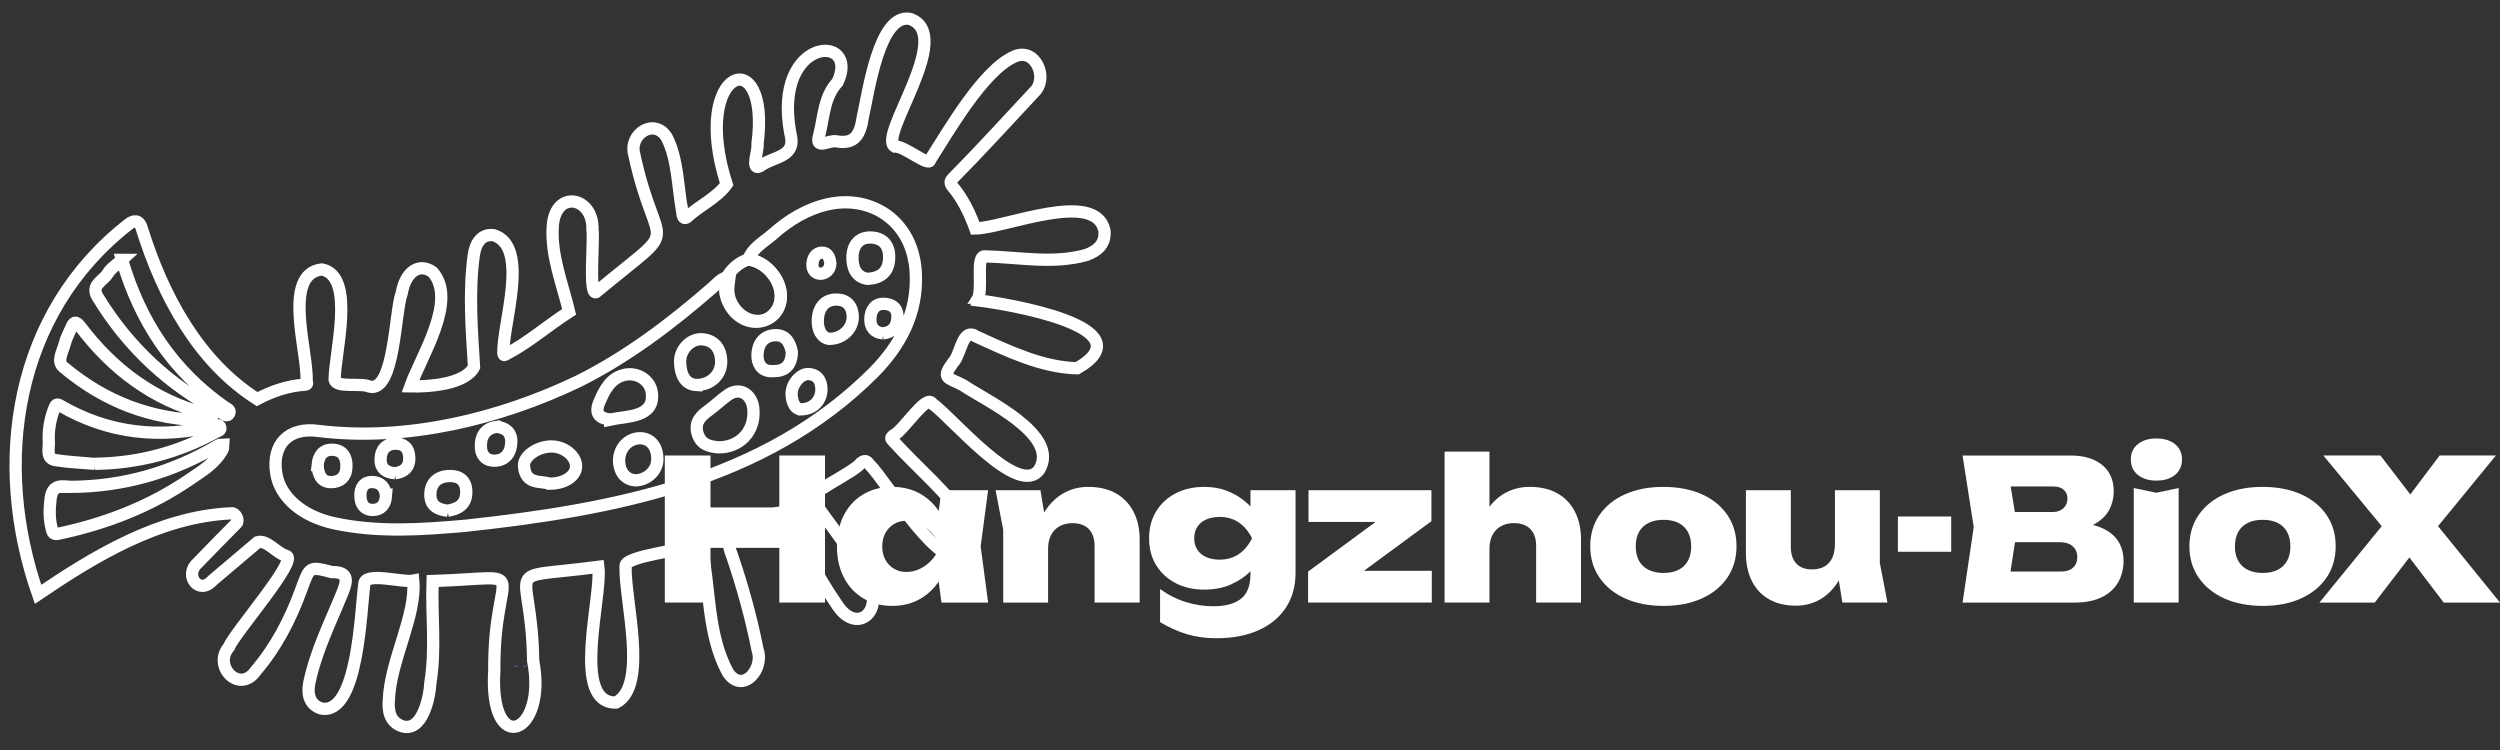<?xml version="1.0" encoding="UTF-8"?>
<svg id="Layer_1" data-name="Layer 1" xmlns="http://www.w3.org/2000/svg" viewBox="0 0 1224.05 367.28">
  <rect x="0" y="0" width="1224.05" height="367.28" fill="#333333" stroke="none"/>
  <defs>
    <style>
      .cls-1 {
        fill: none;
        stroke: #fff;
        stroke-miterlimit: 10;
        stroke-width: 6px;
      }

      .cls-2 {
        fill: #485e94;
      }

      .cls-2, .cls-3 {
        stroke-width: 0px;
      }

      .cls-3 {
        fill: #fff;
      }
    </style>
  </defs>
  <path class="cls-2" d="m256,326.61c.57-.76,1.33-.89,2.16-.83-.59.7-1.3.98-2.16.83Z"/>
  <path class="cls-2" d="m253.81,326.6c-.97.19-1.81-.11-2.53-.84.91.05,1.82.08,2.53.84Z"/>
  <path class="cls-2" d="m250.65,325.42c-.35-.03-.63-.19-.77-.58.4-.04.71.07.77.58Z"/>
  <g>
    <path class="cls-1" d="m333.58,100.24.37,2.91c-2.12-11.65-2.05-25.2-7.47-35.83-6.02-9.87-18.75-1.65-15.92,8.35,10.88,50.8,24.78,31.24-18.76,67.4-3.63,1.41-.89-26.16-1.72-30.62.56-16.07-17.94-19.77-19.41-2.11-1.1,14.67,4.73,28.61,7.99,42.34-10.38,6.62-19.77,14.96-30.69,20.65-.73.39-1.33,1.11-1.54-.41-.34-14.33,13.08-52.19-4.7-57.76-6.07-.81-8.98,4.06-9.77,9.86-2.49,18.21-.98,36.47.13,54.7-4.51,8.54-22.22,9.66-31.18,9.47,5.22-14.69,23.26-42.05,10.91-55.99-6.62-4.7-13.29-.16-15.13,10.35-3.39,8.83-3.42,48.83-15.79,45.73-4.08-1.95-16.05.79-17.06-3.29-.03-12.78,10.52-50.84-6.25-54.07-19.64,2.16-6.74,40.82-7.49,54.34.08.83.9,1.96-.78,2.08-8.26.55-15.99,3.12-23.4,7.07-28.5-18.01-46.07-50.07-56.51-83.64-1.36-4.72-4.45-3.6-6.34-2.05C6.96,153.29-3.91,226.64,18.63,291c26.99-18.27,59.13-38.09,94.61-39.68,2.1-.37,3.88,3.49,2.62,4.81-6.39,6.56-12.88,13-19.2,19.63-6.59,5.72.59,15.88,7.32,8.47,7.38-6.28,14.79-12.53,22.18-18.79,4.5-1.31,9.33,5.49,13.97,6.71,6.36,1.62-25.38,37.79-28.11,44.72-7.95,9.38,5.32,23.06,13.23,11.55,9.82-11.43,16.8-24.89,22.09-39.29,4.33-11.77,3.91-11.95,15.12-9.03,8.05-.08,7.88,3.71,5.09,10.41-5.86,14.39-12.88,28.32-16.11,43.85-1.2,5.74.34,10.88,5.92,12.55,18.05,3.31,19.24-48.06,21.01-60.87-.03-6.27,18.88-.67,23.97-1.73,1.59,17.17-11.22,39.06-11.95,58.37-.46,5.38.5,10.6,6.04,12.73,10.31,3.77,13.96-13.97,14.31-21.26,2.69-16.34.46-33.19,1.06-49.67,51.22-1.71,29.76-9.18,30.22,43.86-2.64,42.59,26.02,31.63,19.03-4.81-.69-49.49-17.86-39.45,31.92-45.99,1.93,14.52-13.68,67.04,8.71,66.43,15.99-8.33,4-50.67,4.62-66.79-.72-4.95,29.57-7.93,35.22-10.71,1.43-.35,1.83-.1,2.05,1.48,4.1,20.32,2.75,42.92,12.85,61.37,7.17,10.67,17.8-1.74,14.53-11.07-3.15-15.76-7.39-31.21-12.55-46.28-3.68-9.35-1.04-12.55,7.9-14.46,6.98-.85,16.52-12.59,20.8-2.41,6.51,14.15,13.71,27.95,22.48,40.64,9.52,15.37,23.28,3.74,15.64-10.26-7.67-14.77-17.9-27.5-27.42-40.8-3.3-2.87,20.61-13.45,23.76-18.03,1.97-1.52,2.78-1.04,4.18.79,8.81,8.78,35.3,54.67,47.78,44.28,4.93-4.46,3.73-9.94.78-15.14-10.33-15.45-24.85-27.28-37.21-40.86-.92-.99-1.04-1.4.13-2.41,4.84-1.94,16.26-20.61,19.17-15.75,9.83,6.94,42.29,46.5,52.47,32.36,10.25-17.13-26.17-33.73-37.4-41.36-7.38-3.87-10.73-3.04-4.88-10.99,4.04-3.92,4.41-17.56,11.49-12.76,15.63,7.13,31.99,15.04,49.33,15.51,34.95-20.17-35.05-31.68-48.76-33.29.02-.12-.03-.19-.14-.21,3.02-4.74-.81-20.72,3.36-21.32,16.7.35,33.76,3.97,50.15-.7,5.25-1.96,9.37-5.22,8.75-11.94-4.45-20.27-48.6-1.31-63.23-.99-2.69-7.44-6.21-14.72-11.28-20.69-1.41-1.82-.85-2.78.56-4.17,13.44-13.61,26.3-27.74,39.37-41.74,7.55-6.86.68-22.49-9.73-17.49-15.07,6.75-31.86,36.07-41.09,50.54-.23,3.64-12.78-7.06-17.29-6.6-8.5-4.88,29.69-54.61,7.56-62.44-15.27-3.1-20.52,36.62-23.14,47.79-1.3,8.97-4,13.62-12.79,12.16-3.58-.99-10.93,4.63-8.6-3.08,2.32-8.95,2.22-18.73,8.99-25.94,11.39-24.01-31.92-22.7-23.16,24.9,3.32,12.15-7.79,11.04-15.02,16.37-4.48,2.13-.4-8.63-1.03-10.95,6.6-50.86-33.45-37.31-15.11,19.7-4.75,6.65-13.45,10.55-19.58,16.23-2.14,1.21-2.02-2.07-2.2-3.35"/>
    <path class="cls-1" d="m34.16,238.37c-3.62-.24-8.57-1.59-9.42,6-.53,4.77-.7,9.46.49,14.1.4,1.56.48,3.46,3.14,2.9,23.05-4.86,44.9-13.14,64.84-26.84,5.84-4.01,12.11-7.62,15.79-14.46.32-.59.16-1.48.22-2.23-.78.06-1.69-.16-2.31.21-22.43,13.26-46.33,20.23-72.77,20.34Zm12.22-11.29c21.02-.24,40.86-5.41,59.6-15.69.82-.45,2.29-.64,1.88-2.12-.43-1.56-1.86-1-2.8-.77-26.38,6.42-51.77,4.02-75.85-10.07-1.38-.81-1.94-.18-2.45,1.09-2.19,5.39-3.2,11.17-2.85,16.91.18,3-1.54,8.07,3.24,8.85,6.35,1.03,12.82,1.24,19.24,1.8Zm53.86-21.26c.98-.33,3.26,1.02,3.49-1.29.21-2.11-2.13-1.59-3.39-2.06-24.82-6.52-45.01-21.36-60.97-42.5-2.31-3.04-3.29-2.37-4.52.55-1.07,2.56-2.49,5.03-3.14,7.72-.91,3.77-4.13,8.58-.68,11.48,20.21,17.02,43.24,25.76,69.21,26.09Zm-40.5-78.6c-2.85,2.64-5.57,4.22-6.98,6.7-2.03,3.57-8.57,5.55-4.98,11.45,15.23,25.01,35.63,43.58,60.4,56.47,1.21.63,3.01,2.71,4.09.5.83-1.71-1.43-2.4-2.53-3.2-25.01-17.63-40.97-41.33-50-71.92Z"/>
    <path class="cls-1" d="m366.36,127.05c2.34-5.94,7.61-8.47,11.84-12.23,8.07-7.18,16.98-12.55,27.24-14.83,20.8-4.62,41.66,7.89,42.94,33.65.99,19.82-7.6,35.49-20.54,48.65-53.64,53.73-128.33,67.37-200.03,75.14-21.42,1.88-42.81,3.39-64.16-1.22-15.35-3.31-26.44-12.53-28.37-24.3-2.32-14.21,5.96-23.03,20.75-20.89,43.03,5.18,88.19-5.68,127.12-24.31,23.96-11.95,45.4-28.15,65.89-46.01,2.43-2.12,4.59-5.05,8.19-5.02-.24,2.11-.71,4.22-.68,6.33.12,8.33,7.59,15.66,15.24,15.12,6.6-.47,11.08-6.15,10.48-13.32-.68-8.19-8.1-16.01-15.91-16.76Zm-14.68,91.98c10.55.11,17.78-7.81,17.23-17.89-.15-7.77-6.7-12.49-13.18-7.25-2.95,2.13-5.63,4.71-8.57,6.86-3.82,2.79-7.3,5.78-5.6,11.54,1.73,5.85,6.46,6.32,10.12,6.74Zm-52.93-13.6c8.16-1.79,22.16-.82,20.35-13.42-.85-5.81-6.9-9.72-12.92-8.56-7.01,1.35-10.14,7.25-12.78,13.54-2.41,5.74.33,7.87,5.35,8.44Zm-29.79,31.39c7.64.04,13.12-3.82,13.1-8.56-.02-5.01-5.81-9.66-12.03-9.67-6.83,0-13.92,4.83-13.47,9.72.83,9.14,8.16,6.99,12.4,8.51Zm71.9-48.31c7.29.06,12.49-5.22,12.25-11.83-.23-6.23-3.56-10.11-9.25-10.56-5.81-.46-11.08,5.16-10.88,11.25.21,6.27,2.55,10.81,7.88,11.14Zm-29.96,46.69c6.24-.05,11.19-5.08,10.95-10.67-.26-15.05-19.32-11.92-18.73,1.78.42,5.45,3.54,8.48,7.78,8.89Zm81.2-34.76c6.33-.06,10.31-4.63,10.08-10.31-.2-4.65-2.73-6.86-6.38-7-4.04-.16-8.46,5.2-8.21,10.07.22,4.24,1.98,7.16,4.51,7.24Zm32.66-63.9c6.45-.35,10.46-3.37,10.6-10.4.13-6.12-3.13-9.54-8.63-9.85-5.75-.32-9.12,3.32-9.34,9.27-.21,5.46,1.74,10.13,7.37,10.98Zm-19.06,29.35c6.61.26,11.87-4.89,11.84-10.71-.03-5.1-2.82-8.26-7.35-8.5-6.13-.32-9.55,3.68-9.78,10.11-.16,4.58,1.75,8.35,5.28,9.1Zm-17.97,6.48c-.83-4.01-2.62-8.29-7.88-8.26-5.38.03-8.65,3.5-8.96,9.41-.24,4.58,2.11,8,6.29,8.19,5.13.22,10.26-.75,10.55-9.34Zm-144.43,36.57c-4.97.66-7.78,3.73-7.86,9.24-.07,5.06,2.85,7.62,7.15,7.38,4.97-.29,7.66-3.96,7.76-9.21.09-4.75-2.88-6.86-7.04-7.4Zm-87.79,18.78c.24,4.71,1.83,8.38,6.63,8.34,4.36-.04,7.4-2.46,7.5-7.69.1-4.91-2.14-7.99-6.73-8.18-4.56-.18-6.94,2.69-7.41,7.53Zm37.94,3.97c4.04-.5,7.05-2.49,6.95-7.6-.09-4.78-2.87-7.02-6.97-6.88-4.35.15-7.05,2.91-7.08,7.73-.04,4.78,2.99,6.45,7.11,6.75Zm238.84-68.47c4.14-.38,6.92-2.77,7.12-7.74.19-4.87-2.91-6.64-6.68-6.74-4.27-.11-6.44,3.1-6.58,7.3-.14,3.96,1.81,6.81,6.15,7.18Zm-213.11,86.84c4.83-.83,9.1-2.68,9.13-9.13.02-6.14-3.97-8.11-8.73-7.86-5.1.27-8.89,3.22-8.87,9.22.02,5.55,3.9,7.22,8.48,7.77Zm-30.17-7.29c-.4-4.23-2.68-6.61-6.54-6.77-4.09-.17-6.06,2.51-6.02,6.76.04,4.2,2.09,6.96,6.05,6.93,3.85-.03,6.21-2.39,6.52-6.92Zm217.56-113.73c-.3-2.83-1.19-5.39-4.08-5.34-2.97.04-4.5,2.52-4.68,5.52-.48,6.73,8.49,6.16,8.76-.18Z"/>
    <path class="cls-1" d="m366.36,127.05c7.81.75,15.23,8.57,15.91,16.76.59,7.16-4.59,13.24-11.19,13.71-7.66.54-14.33-5.72-15.89-13.91-.39-2.04.49-7.26.49-7.26,1.89-4.33,6.36-8.03,10.68-9.31Z"/>
  </g>
  <g>
    <path class="cls-3" d="m325.5,223.02h22.37v72h-22.37v-72Zm12.58,25.44h52.51v19.78h-52.51v-19.78Zm43.49-25.44h22.37v72h-22.37v-72Z"/>
    <path class="cls-3" d="m465.85,267.57c-.77,5.82-2.45,10.93-5.04,15.31-2.59,4.38-5.92,7.78-9.98,10.18-4.06,2.4-8.72,3.6-13.97,3.6s-10.02-1.22-14.11-3.65c-4.1-2.43-7.28-5.84-9.55-10.22-2.27-4.38-3.41-9.46-3.41-15.22s1.14-11.02,3.41-15.41c2.27-4.38,5.46-7.78,9.55-10.18,4.09-2.4,8.8-3.6,14.11-3.6s9.9,1.18,13.97,3.55c4.06,2.37,7.41,5.75,10.03,10.13,2.62,4.38,4.29,9.55,4.99,15.5Zm-33.89,0c0,2.43.5,4.58,1.49,6.43.99,1.86,2.38,3.33,4.18,4.42,1.79,1.09,3.84,1.63,6.14,1.63s4.64-.54,6.82-1.63c2.18-1.09,4.1-2.56,5.76-4.42,1.66-1.86,2.88-4,3.65-6.43-.77-2.43-1.98-4.59-3.65-6.48-1.67-1.89-3.58-3.38-5.76-4.46-2.18-1.09-4.45-1.63-6.82-1.63s-4.35.54-6.14,1.63c-1.79,1.09-3.18,2.58-4.18,4.46-.99,1.89-1.49,4.05-1.49,6.48Zm28.99,27.46l-2.59-19.58,2.69-7.87-2.69-7.78,2.59-19.78h22.85l-3.65,27.46,3.65,27.55h-22.85Z"/>
    <path class="cls-3" d="m487.45,240.02h21.98l3.74,22.75v32.26h-21.98v-35.62l-3.74-19.39Zm45.31-1.63c5.38,0,9.92,1.06,13.63,3.17,3.71,2.11,6.58,5.1,8.59,8.98,2.02,3.87,3.02,8.4,3.02,13.58v30.91h-22.08v-27.74c0-3.58-.95-6.34-2.83-8.26-1.89-1.92-4.56-2.88-8.02-2.88-2.43,0-4.54.51-6.34,1.54-1.79,1.02-3.17,2.46-4.13,4.32-.96,1.86-1.44,4.1-1.44,6.72l-6.62-3.46c.83-5.95,2.51-10.91,5.04-14.88,2.53-3.97,5.62-6.96,9.26-8.98,3.65-2.02,7.62-3.02,11.9-3.02Z"/>
    <path class="cls-3" d="m589.59,288.69c-5.18,0-9.81-1.04-13.87-3.12-4.07-2.08-7.26-5.01-9.6-8.78-2.34-3.78-3.5-8.19-3.5-13.25s1.17-9.47,3.5-13.25c2.33-3.78,5.53-6.7,9.6-8.78,4.06-2.08,8.69-3.12,13.87-3.12,3.97,0,7.55.59,10.75,1.78,3.2,1.19,6.05,2.77,8.54,4.75,2.5,1.98,4.58,4.11,6.24,6.38,1.66,2.27,2.93,4.51,3.79,6.72s1.3,4.14,1.3,5.81c0,2.24-.67,4.79-2.02,7.63-1.34,2.85-3.31,5.58-5.9,8.21-2.59,2.62-5.79,4.79-9.6,6.48-3.81,1.7-8.18,2.54-13.1,2.54Zm22.66-7.58v-9.22l.77-2.5v-14.5l-.77-2.02v-12.86h22.08v40.32c0,6.72-1.6,12.48-4.8,17.28s-7.7,8.48-13.49,11.04c-5.79,2.56-12.62,3.84-20.5,3.84-5.18,0-9.97-.66-14.35-1.97-4.38-1.31-8.78-3.28-13.2-5.9v-16.22c3.97,2.88,8.17,5.01,12.62,6.38,4.45,1.38,8.94,2.06,13.49,2.06,5.89,0,10.38-1.22,13.49-3.65,3.1-2.43,4.66-6.46,4.66-12.1Zm-14.98-7.1c3.46,0,6.51-.88,9.17-2.64,2.66-1.76,4.85-4.37,6.58-7.82-1.79-3.52-4.02-6.14-6.67-7.87-2.66-1.73-5.68-2.59-9.07-2.59-2.56,0-4.79.42-6.67,1.25-1.89.83-3.34,2.03-4.37,3.6-1.02,1.57-1.54,3.44-1.54,5.62s.5,3.95,1.49,5.52c.99,1.57,2.43,2.78,4.32,3.65,1.89.86,4.14,1.3,6.77,1.3Z"/>
    <path class="cls-3" d="m640.47,295.02v-15.17l36.29-26.69,15.74,2.4h-51.84v-15.55h60.19v15.17l-36.29,26.69-13.34-2.4h49.82v15.55h-60.58Z"/>
    <path class="cls-3" d="m707.29,221.1h21.98v73.92h-21.98v-73.92Zm41.66,17.28c5.31,0,9.84,1.06,13.58,3.17,3.74,2.11,6.61,5.1,8.59,8.98,1.98,3.87,2.98,8.4,2.98,13.58v30.91h-21.98v-27.74c0-3.58-.95-6.34-2.83-8.26-1.89-1.92-4.59-2.88-8.11-2.88-2.43,0-4.54.51-6.34,1.54-1.79,1.02-3.17,2.46-4.13,4.32-.96,1.86-1.44,4.1-1.44,6.72l-6.62-3.46c.83-5.95,2.51-10.91,5.04-14.88,2.53-3.97,5.62-6.96,9.26-8.98,3.65-2.02,7.65-3.02,12-3.02Z"/>
    <path class="cls-3" d="m814.52,296.66c-7.17,0-13.44-1.22-18.82-3.65-5.38-2.43-9.57-5.84-12.58-10.22-3.01-4.38-4.51-9.49-4.51-15.31s1.5-10.93,4.51-15.31c3.01-4.38,7.2-7.78,12.58-10.18s11.62-3.6,18.72-3.6,13.44,1.2,18.82,3.6,9.55,5.79,12.53,10.18c2.98,4.38,4.46,9.49,4.46,15.31s-1.49,10.93-4.46,15.31c-2.98,4.38-7.15,7.79-12.53,10.22-5.38,2.43-11.62,3.65-18.72,3.65Zm0-16.13c2.88,0,5.33-.51,7.34-1.54,2.02-1.02,3.55-2.51,4.61-4.46,1.06-1.95,1.58-4.27,1.58-6.96s-.53-5.1-1.58-7.06c-1.06-1.95-2.59-3.44-4.61-4.46-2.02-1.02-4.46-1.54-7.34-1.54s-5.34.51-7.39,1.54c-2.05,1.02-3.6,2.51-4.66,4.46-1.06,1.95-1.58,4.3-1.58,7.06s.53,5.01,1.58,6.96c1.06,1.95,2.61,3.44,4.66,4.46,2.05,1.02,4.51,1.54,7.39,1.54Z"/>
    <path class="cls-3" d="m879.32,296.56c-5.12,0-9.52-1.06-13.2-3.17-3.68-2.11-6.48-5.1-8.4-8.98-1.92-3.87-2.88-8.37-2.88-13.49v-30.91h21.98v27.74c0,3.52.9,6.24,2.69,8.16,1.79,1.92,4.32,2.88,7.58,2.88,2.5,0,4.58-.48,6.24-1.44,1.66-.96,2.93-2.37,3.79-4.22.86-1.86,1.3-4.13,1.3-6.82l6.62,3.46c-.77,5.82-2.4,10.74-4.9,14.74-2.5,4-5.52,7.01-9.07,9.02-3.55,2.02-7.47,3.02-11.76,3.02Zm22.75-1.54l-3.65-22.75v-32.26h21.98v35.62l3.74,19.39h-22.08Z"/>
    <path class="cls-3" d="m929.24,252.88h26.11v17.28h-26.11v-17.28Z"/>
    <path class="cls-3" d="m1013.43,259.89l1.82-4.03c5.44.13,9.98.98,13.63,2.54,3.65,1.57,6.37,3.73,8.16,6.48,1.79,2.75,2.69,5.98,2.69,9.7,0,3.9-.88,7.41-2.64,10.51-1.76,3.1-4.43,5.54-8.02,7.3-3.58,1.76-8.03,2.64-13.34,2.64h-54.82l5.47-36.96-5.47-35.04h52.8c6.66,0,11.86,1.55,15.6,4.66,3.74,3.1,5.62,7.41,5.62,12.91,0,3.07-.69,5.98-2.06,8.74-1.38,2.75-3.65,5.07-6.82,6.96-3.17,1.89-7.38,3.09-12.62,3.6Zm-30.62,30.14l-8.54-10.18h34.85c2.5,0,4.45-.62,5.86-1.87,1.41-1.25,2.11-2.99,2.11-5.23,0-2.11-.74-3.85-2.21-5.23-1.47-1.38-3.62-2.06-6.43-2.06h-28.99v-14.78h25.82c1.98,0,3.65-.61,4.99-1.82,1.34-1.21,2.02-2.82,2.02-4.8,0-1.66-.59-3.06-1.78-4.18-1.18-1.12-2.86-1.68-5.04-1.68h-31.1l8.45-10.18,4.9,30.05-4.9,31.97Z"/>
    <path class="cls-3" d="m1055.77,235.31c-3.71,0-6.72-.93-9.02-2.78-2.3-1.86-3.46-4.38-3.46-7.58s1.15-5.63,3.46-7.49c2.3-1.86,5.31-2.78,9.02-2.78s6.9.93,9.17,2.78c2.27,1.86,3.41,4.35,3.41,7.49s-1.14,5.73-3.41,7.58c-2.27,1.86-5.33,2.78-9.17,2.78Zm-11.04,3.65l11.04,2.3,10.94-2.3v56.06h-21.98v-56.06Z"/>
    <path class="cls-3" d="m1107.89,296.66c-7.17,0-13.44-1.22-18.82-3.65-5.38-2.43-9.57-5.84-12.58-10.22-3.01-4.38-4.51-9.49-4.51-15.31s1.5-10.93,4.51-15.31c3.01-4.38,7.2-7.78,12.58-10.18s11.62-3.6,18.72-3.6,13.44,1.2,18.82,3.6,9.55,5.79,12.53,10.18c2.98,4.38,4.46,9.49,4.46,15.31s-1.49,10.93-4.46,15.31c-2.98,4.38-7.15,7.79-12.53,10.22-5.38,2.43-11.62,3.65-18.72,3.65Zm0-16.13c2.88,0,5.33-.51,7.34-1.54,2.02-1.02,3.55-2.51,4.61-4.46,1.06-1.95,1.58-4.27,1.58-6.96s-.53-5.1-1.58-7.06c-1.06-1.95-2.59-3.44-4.61-4.46-2.02-1.02-4.46-1.54-7.34-1.54s-5.34.51-7.39,1.54c-2.05,1.02-3.6,2.51-4.66,4.46-1.06,1.95-1.58,4.3-1.58,7.06s.53,5.01,1.58,6.96c1.06,1.95,2.61,3.44,4.66,4.46,2.05,1.02,4.51,1.54,7.39,1.54Z"/>
    <path class="cls-3" d="m1188.15,264.4v-13.63l35.9,44.26h-27.55l-22.37-29.38h11.14l-22.56,29.38h-27.07l36.1-44.26v13.63l-34.18-41.38h27.94l20.26,26.4h-11.14l19.87-26.4h27.55l-33.89,41.38Z"/>
  </g>
</svg>